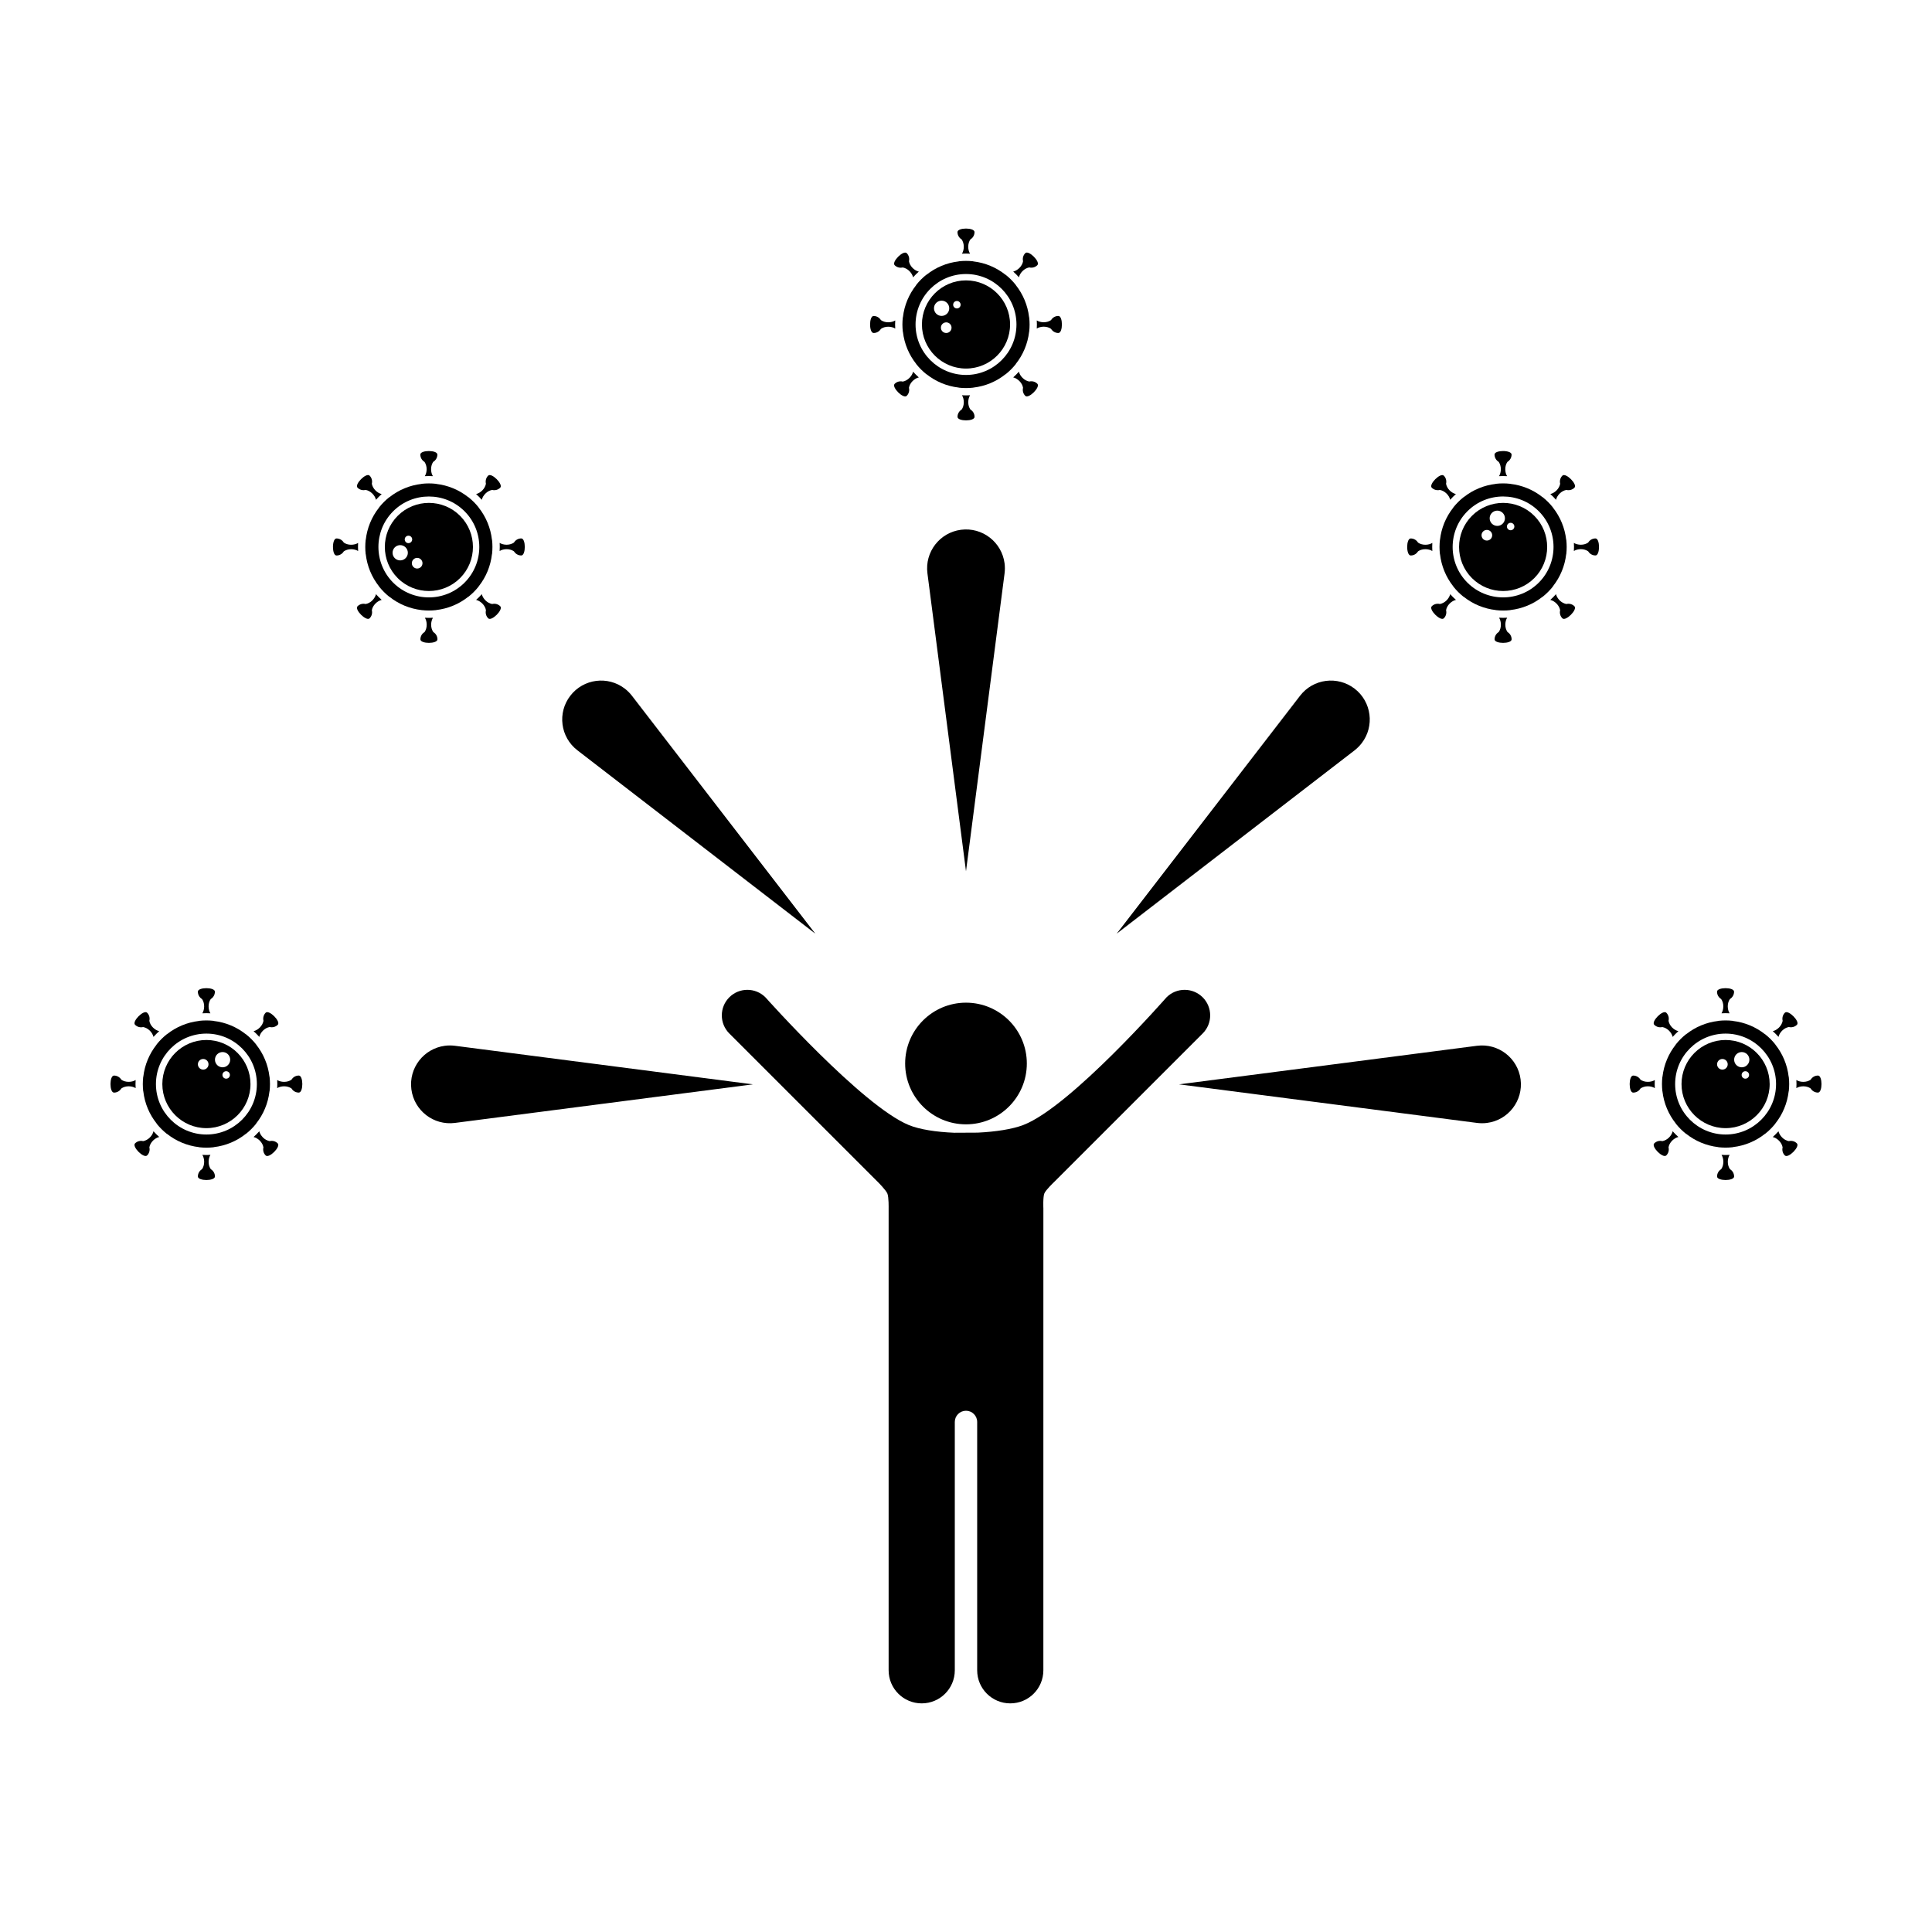 <?xml version="1.0" encoding="UTF-8"?>
<!-- Uploaded to: ICON Repo, www.svgrepo.com, Generator: ICON Repo Mixer Tools -->
<svg fill="#000000" width="800px" height="800px" version="1.1" viewBox="144 144 512 512" xmlns="http://www.w3.org/2000/svg">
 <g>
  <path d="m416.12 425.84c0 8.902-7.219 16.121-16.121 16.121-8.906 0-16.125-7.219-16.125-16.121s7.219-16.121 16.125-16.121c8.902 0 16.121 7.219 16.121 16.121"/>
  <path d="m462.72 408.3c-2.641-2.644-6.934-2.644-9.578 0 0 0-25.434 29.023-37.957 33.836-2.926 1.125-7.367 1.797-12.07 2.023l-6.242 0.031c-4.727-0.191-9.176-0.863-12.066-2.055-12.398-5.141-37.961-33.836-37.961-33.836-2.641-2.644-6.934-2.644-9.578 0-2.641 2.641-2.641 6.934 0 9.578l39.535 39.527s1.996 2.016 2.359 2.898c0.395 0.957 0.332 3.953 0.332 3.953v122.39c0 4.848 3.926 8.766 8.77 8.766 4.84 0 8.766-3.918 8.766-8.766v-65.812c0-1.637 1.328-2.969 2.969-2.969 1.637 0 2.961 1.328 2.961 2.969v65.812c0 4.848 3.926 8.766 8.77 8.766 4.848 0 8.77-3.918 8.77-8.766l0.004-122.39s-0.137-3.031 0.262-3.996c0.367-0.898 2.473-2.902 2.473-2.902l39.484-39.477c2.648-2.648 2.644-6.938 0-9.582z"/>
  <path d="m261.92 421.14c-5.648 0.734-9.633 5.898-8.902 11.543 0.734 5.648 5.898 9.633 11.547 8.902l78.961-10.219-78.961-10.223c-0.844-0.109-1.762-0.117-2.644-0.004z"/>
  <path d="m535.43 421.14-78.969 10.223 78.969 10.223c0.84 0.105 1.762 0.117 2.641 0 5.648-0.73 9.633-5.898 8.902-11.543-0.73-5.644-5.902-9.629-11.543-8.902z"/>
  <path d="m504.86 340.96c3.473-4.508 2.629-10.984-1.867-14.453-4.516-3.477-10.984-2.641-14.461 1.867l-48.602 63.062 63.066-48.602c0.664-0.523 1.316-1.168 1.863-1.875z"/>
  <path d="m297.01 342.83 63.062 48.609-48.609-63.066c-0.52-0.672-1.16-1.328-1.867-1.867-4.508-3.477-10.977-2.641-14.453 1.867-3.484 4.508-2.648 10.98 1.867 14.457z"/>
  <path d="m389.78 295.94 10.219 78.961 10.223-78.961c0.105-0.84 0.117-1.762 0-2.644-0.734-5.648-5.906-9.633-11.547-8.902-5.644 0.73-9.629 5.898-8.895 11.547z"/>
  <path d="m582.51 431.29c0-0.359 0.016-0.719 0.035-1.074-0.5 0.312-1.16 0.484-1.855 0.484-0.75 0-1.43-0.215-1.941-0.57-0.395-0.656-1.113-1.094-1.934-1.094-1.246 0-1.246 4.516 0 4.516 0.828 0 1.547-0.441 1.934-1.098 0.508-0.352 1.184-0.574 1.941-0.574 0.695 0 1.359 0.176 1.855 0.484-0.02-0.352-0.035-0.711-0.035-1.074z"/>
  <path d="m584.53 416.18c0.609 0.105 1.246 0.434 1.777 0.957 0.492 0.492 0.836 1.09 0.969 1.652 0.48-0.535 0.984-1.039 1.516-1.523-0.562-0.125-1.16-0.473-1.652-0.961-0.527-0.527-0.855-1.168-0.961-1.785 0.188-0.734-0.012-1.559-0.59-2.137-0.883-0.887-4.074 2.312-3.195 3.195 0.578 0.586 1.398 0.781 2.137 0.602z"/>
  <path d="m600.12 408.75c0.359 0.504 0.574 1.18 0.574 1.941 0 0.695-0.172 1.355-0.48 1.848 0.352-0.02 0.711-0.035 1.074-0.035 0.359 0 0.719 0.016 1.074 0.035-0.309-0.5-0.488-1.152-0.488-1.848 0-0.754 0.223-1.438 0.574-1.941 0.656-0.395 1.098-1.113 1.098-1.941 0-1.246-4.519-1.246-4.519 0 0.004 0.832 0.445 1.547 1.094 1.941z"/>
  <path d="m616.29 417.13c0.527-0.527 1.168-0.855 1.777-0.957 0.742 0.18 1.562-0.016 2.141-0.594 0.887-0.883-2.309-4.074-3.195-3.199-0.574 0.578-0.777 1.406-0.59 2.144-0.105 0.609-0.434 1.246-0.961 1.777-0.492 0.492-1.082 0.84-1.652 0.969 0.535 0.48 1.039 0.984 1.523 1.516 0.121-0.57 0.461-1.164 0.957-1.656z"/>
  <path d="m586.31 445.45c-0.527 0.527-1.168 0.855-1.777 0.961-0.742-0.188-1.562 0.012-2.141 0.59-0.887 0.883 2.312 4.082 3.195 3.195 0.578-0.574 0.777-1.395 0.59-2.141 0.105-0.609 0.434-1.238 0.961-1.777 0.5-0.492 1.09-0.836 1.652-0.969-0.535-0.48-1.039-0.984-1.516-1.516-0.129 0.574-0.473 1.168-0.965 1.656z"/>
  <path d="m625.78 429.03c-0.82 0-1.547 0.441-1.934 1.102-0.508 0.352-1.184 0.57-1.945 0.57-0.691 0-1.355-0.176-1.848-0.484 0.02 0.352 0.035 0.711 0.035 1.074 0 0.363-0.016 0.719-0.035 1.074 0.5-0.312 1.152-0.484 1.848-0.484 0.754 0 1.438 0.215 1.945 0.57 0.387 0.66 1.113 1.094 1.934 1.094 1.246 0 1.246-4.516 0-4.516z"/>
  <path d="m602.46 453.84c-0.352-0.504-0.574-1.18-0.574-1.934 0-0.699 0.176-1.359 0.484-1.855-0.352 0.02-0.711 0.035-1.074 0.035-0.359 0-0.719-0.016-1.074-0.035 0.312 0.5 0.484 1.152 0.484 1.855 0 0.75-0.215 1.43-0.57 1.934-0.656 0.398-1.098 1.113-1.098 1.941 0 1.246 4.519 1.246 4.519 0-0.004-0.832-0.449-1.543-1.098-1.941z"/>
  <path d="m618.06 446.41c-0.605-0.105-1.246-0.434-1.777-0.961-0.492-0.5-0.836-1.09-0.969-1.652-0.48 0.535-0.984 1.039-1.516 1.523 0.562 0.125 1.152 0.473 1.652 0.969 0.527 0.523 0.855 1.164 0.961 1.773-0.188 0.742 0.012 1.566 0.59 2.141 0.883 0.887 4.074-2.312 3.195-3.188-0.574-0.598-1.391-0.789-2.137-0.605z"/>
  <path d="m601.3 419.61c-6.438 0-11.68 5.238-11.68 11.68 0 6.438 5.238 11.68 11.68 11.68 6.438 0 11.68-5.238 11.68-11.68-0.004-6.441-5.242-11.68-11.68-11.68zm-0.848 7.848c-0.777 0-1.41-0.629-1.41-1.41s0.637-1.41 1.41-1.41c0.777 0 1.41 0.629 1.41 1.41s-0.633 1.41-1.41 1.41zm6.086 2.402c-0.543 0-0.988-0.441-0.988-0.988 0-0.543 0.441-0.988 0.988-0.988 0.543 0 0.988 0.441 0.988 0.988s-0.438 0.988-0.988 0.988zm-0.953-3.012c-1.117 0-2.019-0.906-2.019-2.023s0.906-2.019 2.019-2.019 2.019 0.906 2.019 2.019c0 1.117-0.906 2.023-2.019 2.023z"/>
  <path d="m614.5 441.72c1.895-2.394 3.148-5.309 3.516-8.496 0.012-0.023 0.02-0.047 0.031-0.074 0.07-0.609 0.105-1.238 0.105-1.867 0-0.637-0.035-1.258-0.105-1.875-0.012-0.023-0.02-0.051-0.035-0.074-0.363-3.188-1.621-6.102-3.516-8.496-0.012-0.02-0.02-0.051-0.031-0.07-0.781-0.984-1.676-1.879-2.66-2.66-0.023-0.012-0.047-0.02-0.07-0.031-2.394-1.891-5.309-3.148-8.488-3.512-0.031-0.012-0.055-0.023-0.082-0.035-0.609-0.066-1.234-0.105-1.867-0.105-0.637 0-1.258 0.039-1.879 0.105-0.02 0.004-0.051 0.016-0.07 0.031-3.188 0.367-6.106 1.621-8.496 3.516-0.02 0.012-0.047 0.016-0.066 0.023-0.988 0.785-1.883 1.688-2.672 2.672-0.012 0.02-0.016 0.039-0.023 0.066-1.895 2.394-3.148 5.305-3.516 8.496-0.004 0.023-0.02 0.047-0.031 0.074-0.066 0.609-0.105 1.238-0.105 1.867 0 0.641 0.039 1.258 0.105 1.879 0.012 0.023 0.02 0.047 0.023 0.07 0.367 3.188 1.621 6.102 3.523 8.496 0.012 0.02 0.02 0.051 0.031 0.07 0.781 0.984 1.676 1.879 2.66 2.66 0.02 0.012 0.047 0.02 0.07 0.023 2.387 1.898 5.309 3.152 8.496 3.523 0.023 0.012 0.047 0.02 0.07 0.031 0.613 0.066 1.238 0.105 1.875 0.105 0.637 0 1.258-0.039 1.879-0.105 0.02-0.012 0.051-0.023 0.07-0.035 3.188-0.367 6.102-1.621 8.496-3.516 0.02-0.012 0.051-0.02 0.07-0.031 0.984-0.781 1.875-1.672 2.656-2.656 0.008-0.02 0.023-0.043 0.035-0.07zm-13.199 2.938c-7.375 0-13.371-5.996-13.371-13.371s5.996-13.371 13.371-13.371 13.371 5.996 13.371 13.371-5.996 13.371-13.371 13.371z"/>
  <path d="m179.91 431.29c0-0.359 0.012-0.719 0.035-1.074-0.5 0.312-1.16 0.484-1.855 0.484-0.75 0-1.438-0.215-1.941-0.57-0.395-0.656-1.113-1.094-1.934-1.094-1.246 0-1.246 4.516 0 4.516 0.82 0 1.543-0.441 1.934-1.098 0.504-0.352 1.184-0.574 1.941-0.574 0.695 0 1.359 0.176 1.855 0.484-0.02-0.352-0.035-0.711-0.035-1.074z"/>
  <path d="m181.93 416.18c0.605 0.105 1.246 0.434 1.777 0.957 0.492 0.492 0.836 1.09 0.969 1.652 0.473-0.535 0.984-1.039 1.516-1.523-0.562-0.125-1.16-0.473-1.652-0.961-0.527-0.527-0.863-1.168-0.961-1.785 0.188-0.734-0.012-1.559-0.59-2.137-0.883-0.887-4.082 2.312-3.195 3.195 0.574 0.586 1.391 0.781 2.137 0.602z"/>
  <path d="m197.53 408.75c0.359 0.504 0.574 1.18 0.574 1.941 0 0.695-0.176 1.355-0.484 1.848 0.352-0.02 0.715-0.035 1.078-0.035 0.359 0 0.715 0.016 1.066 0.035-0.309-0.5-0.484-1.152-0.484-1.848 0-0.754 0.223-1.438 0.574-1.941 0.656-0.395 1.098-1.113 1.098-1.941 0-1.246-4.519-1.246-4.519 0 0.004 0.832 0.449 1.547 1.098 1.941z"/>
  <path d="m213.69 417.13c0.527-0.527 1.164-0.855 1.777-0.957 0.742 0.18 1.562-0.016 2.141-0.594 0.883-0.883-2.312-4.074-3.199-3.199-0.574 0.578-0.77 1.406-0.586 2.144-0.105 0.609-0.434 1.246-0.969 1.777-0.488 0.492-1.082 0.84-1.648 0.969 0.527 0.48 1.039 0.984 1.516 1.516 0.129-0.57 0.473-1.164 0.969-1.656z"/>
  <path d="m183.71 445.45c-0.527 0.527-1.164 0.855-1.777 0.961-0.742-0.188-1.562 0.012-2.141 0.59-0.883 0.883 2.312 4.082 3.199 3.195 0.578-0.574 0.777-1.395 0.59-2.141 0.105-0.609 0.434-1.238 0.961-1.777 0.492-0.492 1.082-0.836 1.652-0.969-0.535-0.48-1.043-0.984-1.523-1.516-0.125 0.574-0.465 1.168-0.961 1.656z"/>
  <path d="m223.18 429.03c-0.82 0-1.543 0.441-1.93 1.102-0.516 0.352-1.188 0.57-1.945 0.57-0.695 0-1.359-0.176-1.848-0.484 0.02 0.352 0.031 0.711 0.031 1.074 0 0.363-0.012 0.719-0.031 1.074 0.492-0.312 1.152-0.484 1.848-0.484 0.75 0 1.43 0.215 1.945 0.57 0.387 0.66 1.109 1.094 1.93 1.094 1.25 0 1.25-4.516 0-4.516z"/>
  <path d="m199.86 453.84c-0.359-0.504-0.574-1.18-0.574-1.934 0-0.699 0.172-1.359 0.484-1.855-0.352 0.02-0.715 0.035-1.074 0.035s-0.719-0.016-1.074-0.035c0.309 0.5 0.484 1.152 0.484 1.855 0 0.75-0.215 1.43-0.57 1.934-0.66 0.398-1.098 1.113-1.098 1.941 0 1.246 4.519 1.246 4.519 0 0.004-0.832-0.441-1.543-1.098-1.941z"/>
  <path d="m215.46 446.41c-0.605-0.105-1.238-0.434-1.773-0.961-0.492-0.5-0.84-1.09-0.973-1.652-0.48 0.535-0.977 1.039-1.516 1.523 0.562 0.125 1.16 0.473 1.656 0.969 0.523 0.523 0.855 1.164 0.957 1.773-0.188 0.742 0.012 1.566 0.59 2.141 0.887 0.887 4.082-2.312 3.199-3.188-0.574-0.598-1.398-0.789-2.141-0.605z"/>
  <path d="m198.7 419.61c-6.445 0-11.68 5.238-11.68 11.68 0 6.438 5.234 11.68 11.68 11.68 6.438 0 11.68-5.238 11.68-11.68-0.004-6.441-5.242-11.68-11.68-11.68zm-0.848 7.848c-0.781 0-1.41-0.629-1.41-1.41s0.629-1.41 1.41-1.41c0.777 0 1.406 0.629 1.406 1.41s-0.629 1.41-1.406 1.41zm6.086 2.402c-0.543 0-0.988-0.441-0.988-0.988 0-0.543 0.441-0.988 0.988-0.988 0.543 0 0.988 0.441 0.988 0.988s-0.445 0.988-0.988 0.988zm-0.953-3.012c-1.117 0-2.019-0.906-2.019-2.023s0.906-2.019 2.019-2.019 2.019 0.906 2.019 2.019c0 1.117-0.906 2.023-2.019 2.023z"/>
  <path d="m211.9 441.72c1.891-2.394 3.148-5.309 3.512-8.496 0.012-0.023 0.02-0.047 0.031-0.074 0.07-0.609 0.105-1.238 0.105-1.867 0-0.637-0.039-1.258-0.105-1.875-0.012-0.023-0.02-0.051-0.031-0.074-0.367-3.188-1.621-6.102-3.516-8.496-0.012-0.02-0.02-0.051-0.031-0.07-0.785-0.984-1.676-1.879-2.66-2.66-0.023-0.012-0.047-0.02-0.07-0.031-2.394-1.891-5.309-3.148-8.496-3.512-0.023-0.012-0.051-0.023-0.074-0.035-0.613-0.066-1.238-0.105-1.867-0.105-0.637 0-1.266 0.039-1.879 0.105-0.023 0.004-0.051 0.016-0.074 0.031-3.184 0.367-6.102 1.621-8.496 3.516-0.02 0.012-0.039 0.016-0.059 0.023-0.988 0.785-1.883 1.688-2.672 2.672-0.012 0.02-0.02 0.039-0.023 0.066-1.895 2.394-3.148 5.305-3.516 8.496-0.012 0.023-0.02 0.047-0.031 0.074-0.059 0.621-0.102 1.25-0.102 1.879 0 0.641 0.039 1.258 0.105 1.879 0.016 0.023 0.02 0.047 0.031 0.07 0.367 3.188 1.621 6.102 3.523 8.496 0.012 0.02 0.016 0.051 0.023 0.07 0.785 0.984 1.684 1.879 2.66 2.66 0.023 0.012 0.051 0.02 0.074 0.023 2.387 1.898 5.305 3.152 8.496 3.523 0.02 0.012 0.047 0.02 0.07 0.031 0.613 0.066 1.238 0.105 1.875 0.105s1.258-0.039 1.875-0.105c0.023-0.012 0.051-0.023 0.074-0.035 3.184-0.367 6.102-1.621 8.488-3.516 0.023-0.012 0.051-0.02 0.074-0.031 0.977-0.781 1.875-1.672 2.656-2.656 0-0.031 0.016-0.055 0.027-0.082zm-13.199 2.938c-7.375 0-13.375-5.996-13.375-13.371s6-13.371 13.375-13.371 13.371 5.996 13.371 13.371-5.996 13.371-13.371 13.371z"/>
  <path d="m529.84 302.97c-0.266-0.238-0.527-0.48-0.785-0.734-0.258-0.258-0.5-0.52-0.734-0.781-0.133 0.562-0.48 1.16-0.969 1.652-0.527 0.527-1.168 0.855-1.777 0.961-0.742-0.188-1.562 0.012-2.141 0.594-0.883 0.883 2.312 4.07 3.195 3.195 0.586-0.586 0.781-1.402 0.594-2.141 0.105-0.609 0.43-1.246 0.957-1.777 0.5-0.488 1.09-0.832 1.66-0.969z"/>
  <path d="m517.86 291.21c0.816 0 1.535-0.438 1.93-1.094 0.504-0.359 1.184-0.574 1.941-0.574 0.695 0 1.359 0.176 1.848 0.484-0.039-0.715-0.039-1.43 0-2.144-0.492 0.312-1.152 0.484-1.848 0.484-0.75 0-1.438-0.215-1.941-0.574-0.395-0.66-1.113-1.094-1.934-1.094-1.25-0.004-1.25 4.512 0.004 4.512z"/>
  <path d="m525.57 273.84c0.609 0.105 1.246 0.43 1.785 0.961 0.492 0.492 0.832 1.082 0.961 1.648 0.238-0.266 0.484-0.523 0.734-0.781 0.25-0.258 0.52-0.5 0.781-0.734-0.562-0.133-1.16-0.473-1.652-0.961-0.535-0.535-0.855-1.168-0.961-1.777 0.18-0.742-0.012-1.562-0.59-2.141-0.883-0.883-4.082 2.312-3.195 3.195 0.582 0.574 1.398 0.77 2.137 0.59z"/>
  <path d="m541.17 266.4c0.352 0.504 0.57 1.184 0.57 1.934 0 0.695-0.172 1.359-0.484 1.855 0.719-0.039 1.43-0.039 2.144 0-0.312-0.492-0.484-1.152-0.484-1.855 0-0.75 0.215-1.438 0.574-1.934 0.656-0.398 1.094-1.113 1.094-1.934 0-1.246-4.516-1.25-4.519 0 0.012 0.82 0.449 1.543 1.105 1.934z"/>
  <path d="m540.08 313.43c0 1.246 4.516 1.25 4.516 0 0-0.82-0.438-1.543-1.094-1.934-0.352-0.504-0.574-1.184-0.574-1.941 0-0.695 0.172-1.359 0.484-1.855-0.715 0.039-1.43 0.039-2.144 0 0.309 0.5 0.484 1.16 0.484 1.859 0 0.75-0.223 1.43-0.574 1.934-0.66 0.398-1.098 1.117-1.098 1.938z"/>
  <path d="m556.36 276.45c0.133-0.562 0.48-1.16 0.969-1.652 0.527-0.527 1.164-0.855 1.777-0.961 0.742 0.188 1.562-0.012 2.141-0.594 0.883-0.883-2.312-4.074-3.195-3.195-0.578 0.578-0.777 1.402-0.59 2.141-0.105 0.609-0.434 1.246-0.961 1.777-0.492 0.488-1.09 0.836-1.652 0.961 0.266 0.238 0.523 0.484 0.781 0.734 0.258 0.254 0.492 0.527 0.73 0.789z"/>
  <path d="m559.1 304.07c-0.605-0.105-1.238-0.43-1.773-0.961-0.492-0.492-0.836-1.082-0.973-1.652-0.238 0.266-0.48 0.527-0.734 0.785-0.25 0.25-0.52 0.5-0.781 0.734 0.57 0.133 1.16 0.473 1.652 0.969 0.527 0.527 0.855 1.164 0.961 1.773-0.188 0.742 0.012 1.562 0.59 2.141 0.887 0.883 4.082-2.312 3.199-3.195-0.574-0.582-1.391-0.777-2.141-0.594z"/>
  <path d="m566.82 286.69c-0.82 0-1.543 0.438-1.934 1.094-0.504 0.352-1.184 0.574-1.934 0.574-0.699 0-1.367-0.176-1.859-0.484 0.047 0.715 0.047 1.43 0 2.144 0.5-0.309 1.16-0.484 1.859-0.488 0.746 0 1.43 0.223 1.934 0.574 0.395 0.656 1.113 1.098 1.934 1.094 1.246 0.008 1.246-4.508 0-4.508z"/>
  <path d="m550.6 280.69c-4.551-4.555-11.961-4.555-16.516 0-4.555 4.555-4.555 11.965 0 16.52 4.555 4.555 11.965 4.555 16.52 0 4.551-4.555 4.551-11.965-0.004-16.52zm-11.566 6.152c-0.551 0.551-1.441 0.551-1.996 0-0.551-0.551-0.551-1.445 0-1.996 0.551-0.551 1.441-0.551 1.996 0 0.547 0.551 0.551 1.445 0 1.996zm3.191-4.062c-0.785 0.789-2.066 0.789-2.856 0-0.789-0.789-0.789-2.07-0.004-2.863 0.797-0.789 2.074-0.789 2.863 0 0.793 0.789 0.797 2.074-0.004 2.863zm2.809 1.453c-0.383 0.387-1.008 0.387-1.395 0-0.383-0.387-0.383-1.012 0-1.395 0.387-0.387 1.012-0.387 1.395 0 0.387 0.387 0.387 1.012 0 1.395z"/>
  <path d="m555.53 299.39c1.996-2.516 3.168-5.465 3.523-8.488 0.012-0.023 0.02-0.047 0.031-0.07 0.137-1.25 0.137-2.516 0-3.762-0.012-0.023-0.02-0.051-0.035-0.074-0.348-3.027-1.523-5.981-3.516-8.496-0.012-0.02-0.02-0.047-0.031-0.07-0.383-0.484-0.801-0.953-1.25-1.402-0.449-0.449-0.918-0.863-1.395-1.25-0.023-0.012-0.051-0.02-0.082-0.031-2.508-1.996-5.461-3.164-8.496-3.516-0.02-0.012-0.047-0.02-0.07-0.023-1.25-0.141-2.508-0.141-3.762 0-0.02 0.012-0.047 0.02-0.07 0.031-3.027 0.352-5.981 1.527-8.488 3.523-0.023 0.012-0.051 0.02-0.074 0.031-0.484 0.383-0.945 0.801-1.395 1.25s-0.867 0.922-1.254 1.402c-0.012 0.023-0.02 0.051-0.031 0.074-1.996 2.516-3.168 5.461-3.516 8.496-0.004 0.02-0.016 0.039-0.023 0.059-0.141 1.258-0.141 2.523 0 3.777 0.012 0.02 0.02 0.039 0.031 0.066 0.352 3.027 1.523 5.977 3.516 8.488 0.012 0.02 0.02 0.047 0.031 0.07 0.387 0.484 0.801 0.953 1.246 1.402 0.453 0.449 0.926 0.863 1.406 1.254 0.023 0.012 0.051 0.016 0.07 0.023 2.516 1.996 5.461 3.168 8.5 3.516 0.02 0.004 0.047 0.02 0.066 0.023 1.25 0.141 2.519 0.141 3.769 0 0.02-0.004 0.047-0.02 0.07-0.031 3.027-0.348 5.981-1.523 8.496-3.516 0.02-0.012 0.047-0.02 0.07-0.031 0.484-0.387 0.945-0.805 1.395-1.254 0.453-0.449 0.867-0.922 1.254-1.402-0.004-0.027 0.004-0.051 0.012-0.07zm-3.734-0.988c-5.215 5.215-13.703 5.215-18.918 0-5.215-5.219-5.211-13.703 0.004-18.914 5.211-5.215 13.699-5.219 18.914 0 5.207 5.215 5.207 13.699 0 18.914z"/>
  <path d="m397.75 254.47c0 1.246 4.516 1.246 4.516 0 0.004-0.828-0.438-1.543-1.094-1.934-0.352-0.504-0.574-1.184-0.574-1.934 0-0.695 0.172-1.359 0.484-1.855-0.352 0.02-0.715 0.035-1.074 0.035s-0.719-0.012-1.074-0.035c0.312 0.492 0.484 1.16 0.484 1.855 0 0.75-0.215 1.438-0.57 1.934-0.66 0.398-1.098 1.113-1.098 1.934z"/>
  <path d="m387.5 244.02c-0.535-0.473-1.043-0.984-1.523-1.516-0.125 0.57-0.473 1.16-0.969 1.652-0.523 0.527-1.16 0.863-1.773 0.969-0.742-0.191-1.562 0.012-2.141 0.59-0.887 0.883 2.309 4.074 3.195 3.188 0.578-0.578 0.777-1.395 0.59-2.137 0.105-0.609 0.434-1.246 0.961-1.777 0.496-0.492 1.09-0.84 1.66-0.969z"/>
  <path d="m375.52 232.25c0.82 0 1.535-0.438 1.93-1.09 0.508-0.359 1.184-0.574 1.941-0.574 0.699 0 1.359 0.176 1.855 0.484-0.02-0.352-0.035-0.715-0.035-1.078 0-0.359 0.016-0.715 0.035-1.066-0.5 0.309-1.152 0.484-1.855 0.484-0.75 0-1.43-0.223-1.941-0.574-0.395-0.656-1.109-1.098-1.934-1.098-1.246-0.004-1.246 4.512 0.004 4.512z"/>
  <path d="m383.23 214.88c0.605 0.105 1.246 0.434 1.777 0.961 0.492 0.492 0.836 1.082 0.969 1.652 0.48-0.535 0.984-1.043 1.523-1.516-0.57-0.133-1.164-0.473-1.656-0.969-0.523-0.527-0.855-1.164-0.957-1.777 0.18-0.742-0.016-1.562-0.594-2.141-0.883-0.883-4.082 2.309-3.195 3.195 0.57 0.578 1.387 0.777 2.133 0.594z"/>
  <path d="m418.91 245.7c-0.574-0.578-1.395-0.777-2.141-0.59-0.609-0.105-1.246-0.434-1.777-0.961-0.5-0.492-0.84-1.082-0.969-1.652-0.48 0.535-0.984 1.043-1.516 1.516 0.562 0.137 1.152 0.48 1.652 0.973 0.527 0.527 0.855 1.168 0.957 1.777-0.18 0.742 0.016 1.562 0.594 2.141 0.887 0.871 4.086-2.324 3.199-3.203z"/>
  <path d="m398.84 207.44c0.352 0.508 0.574 1.184 0.574 1.941 0 0.695-0.176 1.355-0.484 1.848 0.352-0.016 0.715-0.031 1.074-0.031s0.719 0.016 1.074 0.031c-0.312-0.492-0.488-1.152-0.488-1.848 0.004-0.754 0.223-1.43 0.574-1.941 0.66-0.395 1.094-1.109 1.094-1.934 0-1.246-4.516-1.246-4.516 0 0.004 0.828 0.441 1.547 1.098 1.934z"/>
  <path d="m418.79 229.99c0 0.359-0.016 0.715-0.035 1.074 0.5-0.312 1.152-0.484 1.848-0.488 0.754 0 1.438 0.215 1.941 0.574 0.395 0.656 1.113 1.098 1.934 1.098 1.25 0 1.25-4.519 0-4.519-0.82 0-1.543 0.438-1.934 1.098-0.504 0.352-1.18 0.574-1.941 0.574-0.695 0-1.355-0.176-1.848-0.484 0.027 0.355 0.035 0.711 0.035 1.074z"/>
  <path d="m414.99 215.83c0.527-0.527 1.168-0.855 1.777-0.961 0.742 0.188 1.562-0.012 2.141-0.594 0.887-0.883-2.312-4.074-3.188-3.195-0.586 0.578-0.781 1.402-0.598 2.141-0.102 0.605-0.43 1.246-0.961 1.777-0.492 0.492-1.082 0.836-1.648 0.969 0.535 0.48 1.039 0.984 1.523 1.516 0.117-0.559 0.457-1.16 0.953-1.652z"/>
  <path d="m400 241.67c6.438 0 11.68-5.238 11.68-11.684 0-6.438-5.238-11.68-11.68-11.68-6.438 0-11.68 5.238-11.68 11.68 0 6.445 5.238 11.684 11.68 11.684zm-2.414-17.906c0.543 0 0.988 0.441 0.988 0.988 0 0.543-0.441 0.988-0.988 0.988-0.543 0-0.988-0.438-0.988-0.988 0-0.551 0.438-0.988 0.988-0.988zm-1.418 7.074c0 0.781-0.629 1.41-1.41 1.41s-1.41-0.629-1.41-1.41 0.629-1.41 1.41-1.41 1.41 0.629 1.41 1.41zm-2.633-7.16c1.125 0 2.023 0.902 2.023 2.023 0 1.117-0.906 2.019-2.023 2.019-1.117 0-2.019-0.906-2.019-2.019-0.008-1.117 0.902-2.023 2.019-2.023z"/>
  <path d="m386.8 219.56c-1.891 2.394-3.148 5.305-3.512 8.488-0.012 0.023-0.02 0.051-0.035 0.074-0.066 0.609-0.105 1.238-0.105 1.867 0 0.637 0.039 1.258 0.105 1.879 0.012 0.023 0.02 0.047 0.031 0.074 0.367 3.184 1.621 6.102 3.516 8.496 0.012 0.02 0.016 0.039 0.023 0.059 0.785 0.988 1.684 1.883 2.672 2.672 0.02 0.012 0.039 0.016 0.066 0.023 2.394 1.891 5.305 3.148 8.496 3.516 0.023 0.012 0.047 0.02 0.07 0.031 0.613 0.066 1.238 0.105 1.875 0.105s1.258-0.039 1.879-0.105c0.023-0.012 0.047-0.02 0.07-0.023 3.188-0.367 6.102-1.621 8.496-3.523 0.02-0.012 0.051-0.02 0.07-0.023 0.984-0.785 1.875-1.676 2.66-2.66 0.012-0.02 0.016-0.047 0.023-0.07 1.898-2.387 3.152-5.305 3.523-8.496 0.004-0.02 0.02-0.047 0.023-0.07 0.07-0.613 0.105-1.246 0.105-1.875 0-0.637-0.039-1.258-0.105-1.879-0.012-0.02-0.02-0.047-0.031-0.07-0.367-3.184-1.629-6.102-3.516-8.496-0.012-0.02-0.02-0.047-0.031-0.07-0.781-0.984-1.672-1.875-2.656-2.66-0.023-0.012-0.051-0.02-0.082-0.031-2.387-1.891-5.305-3.148-8.488-3.516-0.023-0.012-0.051-0.02-0.074-0.031-0.609-0.07-1.238-0.105-1.867-0.105-0.637 0-1.258 0.035-1.875 0.105-0.023 0.012-0.051 0.02-0.074 0.031-3.188 0.363-6.102 1.621-8.496 3.516-0.023 0.004-0.051 0.016-0.07 0.023-0.984 0.785-1.875 1.676-2.66 2.664-0.004 0.031-0.016 0.059-0.027 0.082zm13.203-2.941c7.371 0 13.371 6 13.371 13.371 0 7.375-6 13.375-13.371 13.375-7.375 0-13.371-6-13.371-13.375 0-7.371 5.992-13.371 13.371-13.371z"/>
  <path d="m273.38 307.86c0.883 0.883 4.074-2.312 3.195-3.195-0.586-0.586-1.402-0.781-2.141-0.594-0.609-0.105-1.25-0.43-1.777-0.957-0.5-0.492-0.84-1.09-0.973-1.656-0.238 0.266-0.48 0.527-0.734 0.781-0.258 0.258-0.52 0.5-0.781 0.734 0.562 0.133 1.16 0.48 1.652 0.969 0.527 0.527 0.855 1.168 0.961 1.777-0.184 0.742 0.02 1.562 0.598 2.141z"/>
  <path d="m255.41 313.43c0 1.246 4.516 1.25 4.516 0 0-0.82-0.441-1.535-1.098-1.93-0.352-0.504-0.57-1.184-0.574-1.934 0.004-0.695 0.176-1.359 0.488-1.855-0.715 0.039-1.43 0.039-2.144 0 0.312 0.492 0.484 1.152 0.484 1.855 0 0.75-0.215 1.43-0.57 1.941-0.664 0.383-1.102 1.102-1.102 1.922z"/>
  <path d="m243.64 301.46c-0.137 0.562-0.48 1.16-0.969 1.652-0.527 0.535-1.168 0.855-1.777 0.961-0.742-0.188-1.562 0.012-2.141 0.59-0.887 0.883 2.312 4.074 3.195 3.195 0.578-0.578 0.777-1.395 0.594-2.137 0.105-0.613 0.43-1.246 0.961-1.777 0.492-0.492 1.082-0.836 1.648-0.969-0.266-0.238-0.523-0.484-0.781-0.734-0.25-0.258-0.492-0.52-0.73-0.781z"/>
  <path d="m238.9 287.88c-0.492 0.312-1.152 0.488-1.855 0.484-0.746 0-1.43-0.215-1.934-0.574-0.398-0.656-1.113-1.094-1.934-1.094-1.246 0-1.25 4.516 0 4.519 0.816 0 1.543-0.441 1.934-1.098 0.504-0.352 1.184-0.57 1.941-0.574 0.695 0 1.359 0.176 1.855 0.484-0.043-0.715-0.043-1.43-0.008-2.148z"/>
  <path d="m276.41 290.02c0.5-0.309 1.16-0.484 1.855-0.484 0.75 0 1.438 0.223 1.941 0.574 0.398 0.656 1.113 1.094 1.934 1.094 1.246 0 1.25-4.519 0-4.519-0.82 0-1.543 0.438-1.934 1.098-0.504 0.352-1.184 0.574-1.941 0.574-0.699 0-1.359-0.176-1.848-0.484 0.039 0.715 0.039 1.43-0.008 2.148z"/>
  <path d="m240.89 273.83c0.609 0.109 1.246 0.434 1.785 0.969 0.492 0.492 0.836 1.082 0.961 1.652 0.242-0.262 0.484-0.523 0.734-0.781 0.258-0.25 0.52-0.5 0.781-0.734-0.57-0.133-1.16-0.473-1.652-0.969-0.527-0.535-0.855-1.168-0.961-1.785 0.188-0.742-0.016-1.559-0.594-2.141-0.883-0.875-4.074 2.312-3.195 3.195 0.578 0.586 1.398 0.785 2.141 0.594z"/>
  <path d="m271.68 276.45c0.133-0.57 0.48-1.16 0.969-1.652 0.527-0.527 1.164-0.855 1.773-0.961 0.746 0.188 1.566-0.012 2.144-0.59 0.887-0.883-2.312-4.082-3.199-3.199-0.578 0.578-0.77 1.402-0.59 2.144-0.105 0.605-0.434 1.238-0.961 1.773-0.492 0.492-1.082 0.836-1.648 0.969 0.266 0.238 0.523 0.48 0.781 0.734 0.254 0.254 0.492 0.516 0.73 0.781z"/>
  <path d="m256.49 266.4c0.352 0.504 0.574 1.184 0.574 1.934 0 0.699-0.176 1.359-0.484 1.855 0.719-0.039 1.43-0.039 2.144 0-0.309-0.492-0.484-1.152-0.484-1.859 0-0.75 0.215-1.43 0.57-1.934 0.66-0.395 1.098-1.113 1.098-1.93 0-1.25-4.516-1.25-4.516 0 0.004 0.828 0.445 1.543 1.098 1.934z"/>
  <path d="m265.92 297.21c4.555-4.555 4.555-11.965 0-16.52-4.555-4.555-11.965-4.555-16.516 0-4.555 4.555-4.555 11.965-0.004 16.516 4.555 4.559 11.961 4.555 16.52 0.004zm-14.434-5.289c-0.785 0.789-2.07 0.789-2.863 0-0.785-0.789-0.785-2.074 0-2.863 0.789-0.789 2.07-0.789 2.863 0 0.797 0.793 0.797 2.07 0 2.863zm0.062-4.269c-0.387-0.387-0.387-1.012 0-1.402 0.387-0.387 1.008-0.383 1.395 0 0.387 0.387 0.387 1.012 0 1.395-0.387 0.387-1.008 0.398-1.395 0.008zm4.004 6.602c-0.551 0.551-1.445 0.551-1.996 0-0.551-0.551-0.551-1.445 0-1.996 0.551-0.551 1.445-0.555 1.996 0 0.551 0.551 0.551 1.441 0 1.996z"/>
  <path d="m255.77 305.69c1.254 0.141 2.523 0.141 3.777 0 0.02-0.004 0.039-0.016 0.066-0.023 3.027-0.352 5.981-1.527 8.488-3.523 0.023-0.012 0.051-0.016 0.074-0.023 0.484-0.395 0.945-0.801 1.395-1.25 0.453-0.449 0.867-0.922 1.254-1.406 0.012-0.02 0.02-0.047 0.031-0.066 1.996-2.519 3.164-5.461 3.512-8.496 0.012-0.02 0.02-0.047 0.031-0.07 0.141-1.25 0.137-2.516 0-3.762-0.012-0.02-0.02-0.047-0.031-0.07-0.348-3.031-1.527-5.984-3.516-8.496-0.012-0.02-0.02-0.047-0.031-0.066-0.383-0.484-0.801-0.953-1.25-1.402-0.449-0.449-0.922-0.863-1.402-1.254-0.023-0.012-0.051-0.02-0.074-0.023-2.508-1.996-5.461-3.164-8.488-3.516-0.023-0.012-0.051-0.02-0.07-0.031-1.25-0.141-2.516-0.137-3.762 0-0.023 0.012-0.051 0.02-0.074 0.031-3.031 0.352-5.981 1.527-8.496 3.523-0.023 0.012-0.047 0.016-0.07 0.023-0.484 0.387-0.953 0.801-1.402 1.25-0.449 0.449-0.863 0.918-1.25 1.402-0.012 0.023-0.02 0.051-0.031 0.074-1.996 2.516-3.164 5.461-3.516 8.496-0.012 0.02-0.02 0.047-0.031 0.07-0.137 1.25-0.137 2.516 0 3.769 0.012 0.02 0.023 0.047 0.031 0.07 0.352 3.027 1.527 5.977 3.523 8.488 0.012 0.023 0.02 0.051 0.031 0.074 0.383 0.48 0.801 0.945 1.25 1.395 0.449 0.449 0.918 0.867 1.402 1.254 0.02 0.012 0.047 0.02 0.074 0.031 2.508 1.988 5.461 3.164 8.488 3.516 0.027-0.004 0.047 0.004 0.066 0.012zm-7.574-26.199c5.215-5.215 13.703-5.215 18.914 0 5.215 5.215 5.215 13.703 0.004 18.914-5.215 5.215-13.703 5.215-18.918 0-5.207-5.215-5.215-13.699 0-18.914z"/>
 </g>
</svg>